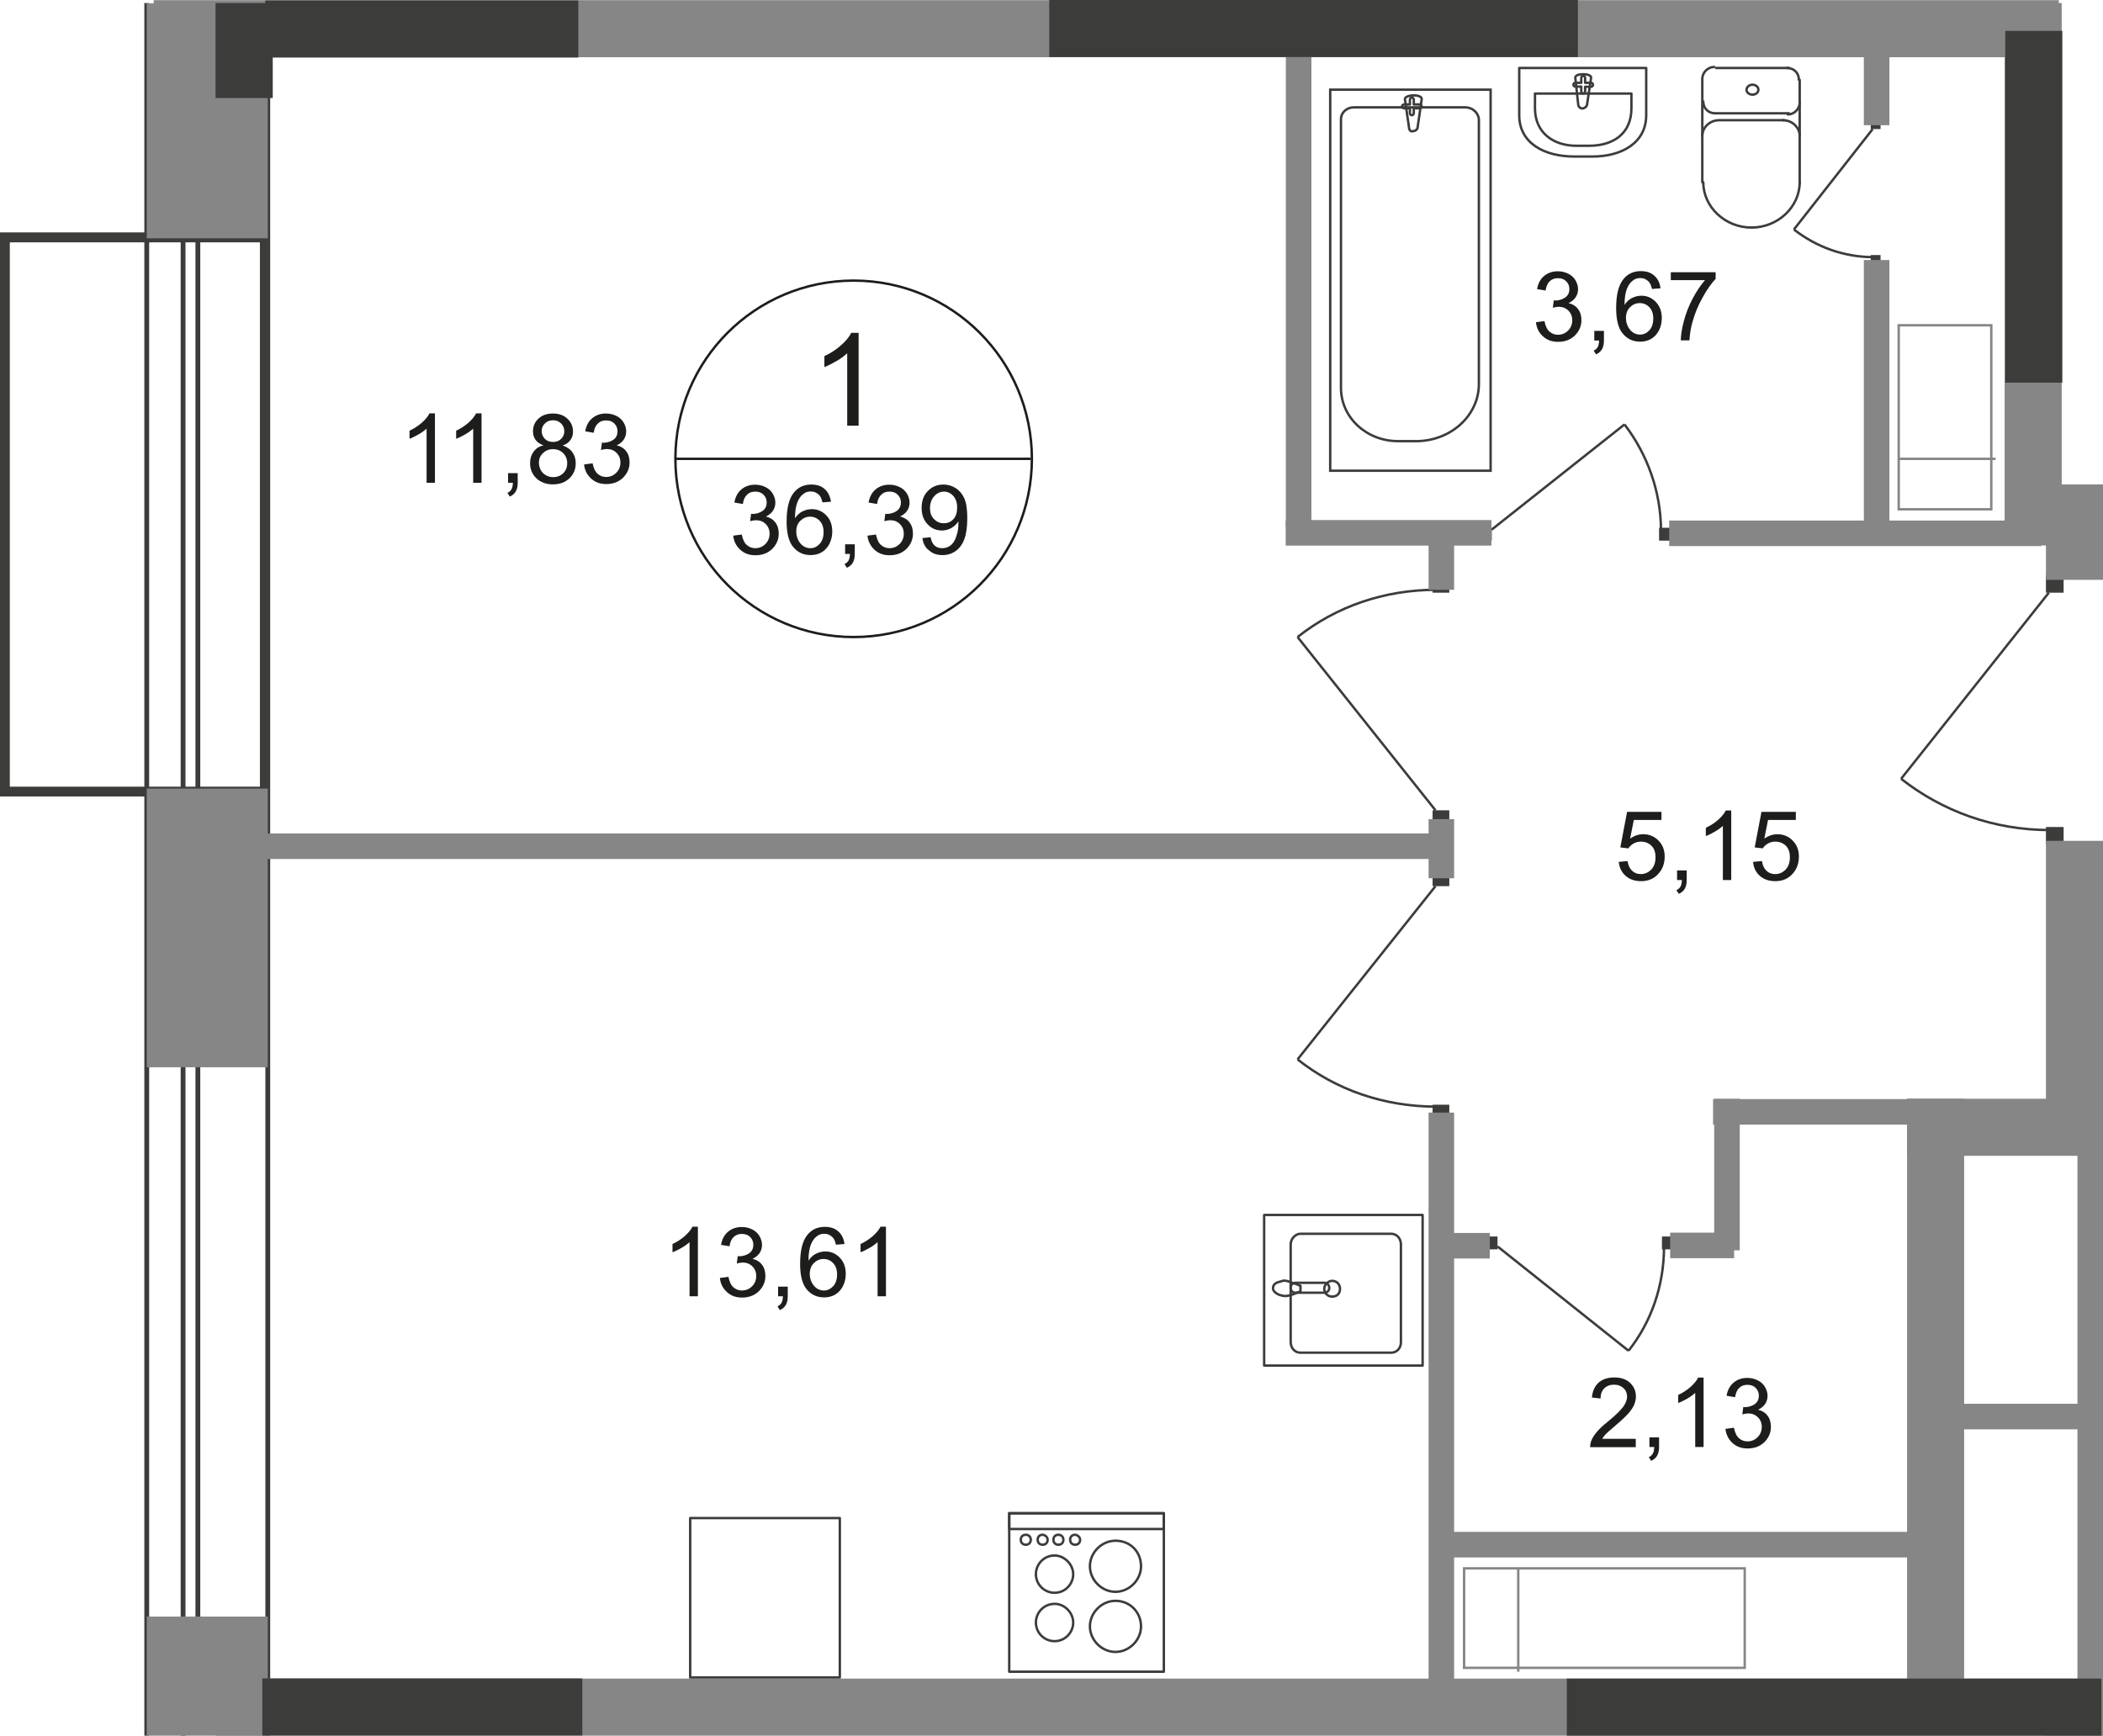 <?xml version="1.0" encoding="utf-8"?>
<!-- Generator: Adobe Illustrator 26.0.0, SVG Export Plug-In . SVG Version: 6.00 Build 0)  -->
<svg version="1.1" id="Слой_1" xmlns="http://www.w3.org/2000/svg" xmlns:xlink="http://www.w3.org/1999/xlink" x="0px" y="0px"
	 viewBox="0 0 1308.4 1080" style="enable-background:new 0 0 1308.4 1080;" xml:space="preserve">
<style type="text/css">
	.st0{fill:#3C3C3B;}
	.st1{fill:none;stroke:#3C3C3B;stroke-width:3;stroke-miterlimit:10;}
	.st2{fill:none;stroke:#868686;stroke-width:1.5;stroke-miterlimit:10;}
	.st3{fill:none;stroke:#3C3C3B;stroke-width:1.5;stroke-miterlimit:22.926;}
	.st4{fill:none;stroke:#3C3C3B;stroke-width:1.5;stroke-linecap:round;stroke-linejoin:round;stroke-miterlimit:10;}
	.st5{fill:#868686;}
	.st6{enable-background:new    ;}
	.st7{fill:#1D1D1B;}
	.st8{fill:none;stroke:#1D1D1B;stroke-width:1.5;stroke-miterlimit:22.926;}
</style>
<g>
	<path class="st0" d="M161.7,150.8v338.7H6.1V150.8H161.7 M167.8,144.6H0v351h167.8V144.6L167.8,144.6z"/>
</g>
<path class="st0" d="M97.4,2.9"/>
<path class="st0" d="M97.4,1079"/>
<path class="st0" d="M160.5,1079"/>
<path class="st0" d="M160.5,2.9"/>
<line class="st1" x1="166.6" y1="1080" x2="166.6" y2="1.9"/>
<line class="st1" x1="91.3" y1="1.9" x2="91.3" y2="1080"/>
<path class="st0" d="M120.1,2.9"/>
<path class="st0" d="M120.1,1079"/>
<line class="st1" x1="123.1" y1="2.9" x2="123.1" y2="1079"/>
<path class="st0" d="M129.2,1.9"/>
<path class="st0" d="M129.2,1080"/>
<line class="st1" x1="113.9" y1="1.9" x2="113.9" y2="1080"/>
<g>
	<rect x="1181.3" y="202.4" class="st2" width="57.6" height="114.5"/>
	<line class="st2" x1="1241.6" y1="285.5" x2="1181.6" y2="285.5"/>
</g>
<g>
	<rect x="910.9" y="975.9" class="st2" width="174.6" height="61.9"/>
	<line class="st2" x1="944.6" y1="1040.2" x2="944.6" y2="975.9"/>
</g>
<g>
	<rect x="1034" y="769.4" class="st0" width="8" height="8"/>
	<rect x="923.7" y="769.4" class="st0" width="8" height="8"/>
	<path class="st3" d="M1013.2,840.5c14.1-17.8,22.1-40.4,22.1-64.9"/>
	<line class="st3" x1="931.7" y1="775.6" x2="1013.2" y2="840.5"/>
</g>
<g>
	<rect x="891.3" y="358.4" class="st0" width="10.4" height="10.4"/>
	<rect x="891.3" y="504.2" class="st0" width="10.4" height="10.4"/>
	<path class="st3" d="M807.3,396.4c23.9-19,53.9-29.4,86.4-29.4"/>
	<line class="st3" x1="893.1" y1="504.2" x2="807.3" y2="396.4"/>
</g>
<g>
	<rect x="891.3" y="687.4" class="st0" width="10.4" height="10.4"/>
	<rect x="891.3" y="541" class="st0" width="10.4" height="10.4"/>
	<path class="st3" d="M807.3,659.2c23.9,19,53.9,29.4,86.4,29.4"/>
	<line class="st3" x1="893.1" y1="551.4" x2="807.3" y2="659.2"/>
</g>
<g>
	<rect x="1032.2" y="328.4" class="st0" width="8" height="8"/>
	<rect x="920.1" y="328.4" class="st0" width="8" height="8"/>
	<path class="st3" d="M1010.7,264.1c14.1,18.4,22.7,41.7,22.7,66.2"/>
	<line class="st3" x1="928" y1="329.6" x2="1010.7" y2="264.1"/>
</g>
<g>
	<rect x="1272.9" y="514.6" class="st0" width="11" height="11"/>
	<rect x="1272.9" y="357.8" class="st0" width="11" height="11"/>
	<path class="st3" d="M1182.8,484.6c25.7,20.2,57.6,31.9,92.5,31.9"/>
	<line class="st3" x1="1274.7" y1="368.8" x2="1182.8" y2="484.6"/>
</g>
<path class="st3" d="M1116.1,142.8c14.1,11,31.2,17.2,49.6,17.2"/>
<line class="st3" x1="1165.1" y1="80.3" x2="1116.1" y2="142.8"/>
<g>
	<rect x="1163.9" y="158.7" class="st0" width="6.1" height="6.1"/>
	<rect x="1163.9" y="74.2" class="st0" width="6.1" height="6.1"/>
</g>
<g>
	<path class="st4" d="M1059.1,49.1c0-3.7,3.1-7.4,7.4-7.4"/>
	<path class="st4" d="M1111.8,42.3c4.3,0,7.4,3.1,7.4,7.4"/>
	<line class="st4" x1="1113" y1="42.3" x2="1067.7" y2="42.3"/>
	<line class="st4" x1="1059.1" y1="49.7" x2="1059.1" y2="113.4"/>
	<path class="st4" d="M1119.7,113.4c0,15.3-13.5,28.2-30,28.2s-30-12.9-30-28.2"/>
	<line class="st4" x1="1119.7" y1="114" x2="1119.7" y2="49.7"/>
	<path class="st4" d="M1090.3,52.7c1.8,0,3.7,1.2,3.7,3.1s-1.8,3.1-3.7,3.1c-1.8,0-3.7-1.2-3.7-3.1
		C1086.7,54,1088.5,52.7,1090.3,52.7z"/>
	<path class="st4" d="M1119.7,63.8c0,3.7-3.1,7.4-7.4,7.4"/>
	<line class="st4" x1="1113" y1="70.5" x2="1067.7" y2="70.5"/>
	<path class="st4" d="M1067.1,70.5c-4.3,0-7.4-3.1-7.4-7.4"/>
	<path class="st4" d="M1059.1,84.6c0-5.5,4.9-9.8,10.4-9.8"/>
	<line class="st4" x1="1070.1" y1="74.8" x2="1109.9" y2="74.8"/>
	<path class="st4" d="M1109.3,74.8c5.5,0,10.4,4.3,10.4,9.8"/>
</g>
<g>
	<rect x="827.6" y="55.8" class="st3" width="99.8" height="237.1"/>
	<path class="st3" d="M920.1,239V74.8c0-4.3-3.7-8-8.6-8h-69.2c-4.3,0-8,3.1-8,7.4v167.2c0,18.4,15.9,33.1,35.5,33.1h12.3
		C903.5,273.9,920.1,258,920.1,239z"/>
	<path class="st3" d="M876.6,79.1l-2.5-17.2c-0.6-3.1,11-3.7,10.4,0L882,79.1c0,1.2-1.2,2.5-3.1,2.5
		C877.8,82.2,876.6,80.9,876.6,79.1z"/>
	<path class="st4" d="M872.3,66.2L872.3,66.2c0-0.6,0.6-1.2,1.2-1.2h3.7v-3.1c0-0.6,0.6-1.2,1.2-1.2c0.6,0,1.2,0.6,1.2,1.2V65h3.7
		c0.6,0,1.2,0.6,1.2,1.2s-0.6,1.2-1.2,1.2h-3.7v3.1c0,0.6-0.6,1.2-1.2,1.2c-0.6,0-1.2-0.6-1.2-1.2v-3.1h-3.7
		C872.9,67.4,872.3,66.8,872.3,66.2z"/>
</g>
<g>
	<path class="st4" d="M1024.2,71.7V42.3h-79v29.4c0,17.2,15.3,25.7,34.3,25.7h11C1008.9,97.5,1024.2,88.9,1024.2,71.7z"/>
	<path class="st4" d="M1015,67.4v-9.2h-60v9.2c0,15.3,11.6,23.3,25.7,23.3h8C1003.4,90.7,1015,83.4,1015,67.4z"/>
	<path class="st4" d="M987.4,65l2.5-16.5c0.6-3.1-10.4-3.1-9.8,0l1.8,16.5c0,1.2,1.2,2.5,2.5,2.5S987.4,66.2,987.4,65z"/>
	<path class="st4" d="M991.1,52.7L991.1,52.7c0-0.6-0.6-1.2-1.2-1.2h-3.7v-3.1c0-0.6-0.6-1.2-1.2-1.2c-0.6,0-1.2,0.6-1.2,1.2v3.1
		h-3.7c-0.6,0-1.2,0.6-1.2,1.2s0.6,1.2,1.2,1.2h3.7V57c0,0.6,0.6,1.2,1.2,1.2c0.6,0,1.2-0.6,1.2-1.2v-3h3.7
		C990.5,54,991.1,53.4,991.1,52.7z"/>
</g>
<g>
	<rect x="627.9" y="941.6" class="st4" width="96.2" height="98.6"/>
	<path class="st4" d="M709.9,1012c0,8.6-7.4,15.9-15.9,15.9c-8.6,0-15.9-7.4-15.9-15.9c0-8.6,7.4-15.9,15.9-15.9
		C703.2,996.1,709.9,1003.4,709.9,1012z"/>
	<path class="st4" d="M709.9,974.6c0,8.6-7.4,15.9-15.9,15.9c-8.6,0-15.9-7.4-15.9-15.9c0-8.6,7.4-15.9,15.9-15.9
		C703.2,958.7,709.9,965.5,709.9,974.6z"/>
	<path class="st4" d="M667.7,979.5c0,6.1-4.9,11.6-11.6,11.6c-6.1,0-11.6-4.9-11.6-11.6c0-6.1,4.9-11.6,11.6-11.6
		C662.2,967.9,667.7,973.4,667.7,979.5z"/>
	<path class="st4" d="M667.7,1009.6c0,6.1-4.9,11.6-11.6,11.6c-6.1,0-11.6-4.9-11.6-11.6c0-6.1,4.9-11.6,11.6-11.6
		C662.2,997.9,667.7,1003.4,667.7,1009.6z"/>
	<rect x="627.9" y="941.6" class="st4" width="96.2" height="9.8"/>
	<path class="st4" d="M672,958.1c0,1.8-1.2,3.1-3.1,3.1c-1.8,0-3.1-1.2-3.1-3.1s1.2-3.1,3.1-3.1C670.1,955,672,956.3,672,958.1z"/>
	<path class="st4" d="M661.6,958.1c0,1.8-1.2,3.1-3.1,3.1c-1.8,0-3.1-1.2-3.1-3.1s1.2-3.1,3.1-3.1
		C660.3,955,661.6,956.3,661.6,958.1z"/>
	<path class="st4" d="M651.8,958.1c0,1.8-1.2,3.1-3.1,3.1c-1.8,0-3.1-1.2-3.1-3.1s1.2-3.1,3.1-3.1
		C649.9,955,651.8,956.3,651.8,958.1z"/>
	<path class="st4" d="M641.3,958.1c0,1.8-1.2,3.1-3.1,3.1c-1.8,0-3.1-1.2-3.1-3.1s1.2-3.1,3.1-3.1S641.3,956.3,641.3,958.1z"/>
</g>
<g>
	<path class="st4" d="M865.5,841.7h-56.4c-3.7,0-6.1-3.1-6.1-6.7v-60.6c0-3.7,3.1-6.7,6.1-6.7h56.4c3.7,0,6.1,3.1,6.1,6.7V835
		C871.7,838.7,869.2,841.7,865.5,841.7z"/>
	<path class="st4" d="M828.8,806.8c-3.1,0-4.9-2.5-4.9-4.9c0-2.5,2.5-4.9,4.9-4.9c3.1,0,4.9,2.5,4.9,4.9
		C833.7,805,831.8,806.8,828.8,806.8z"/>
	<rect x="786.5" y="756" class="st4" width="98.6" height="93.7"/>
	<path class="st4" d="M823.9,798.2h-17.8c-1.8,0-3.1,1.2-3.1,3.1s1.2,3.1,3.1,3.1h17.8c1.8,0,3.1-1.2,3.1-3.1
		C826.9,799.5,825.7,798.2,823.9,798.2z"/>
	<path class="st4" d="M802.4,797.6c2.5,1.2,4.3,1.2,4.9,1.8c0.6,0,1.2,0.6,1.8,0.6c0,0,0,0,0,0.6v0.6v0.6v0.6v0.6c0,0,0,0,0,0.6
		c-0.6,0-1.2,0.6-1.8,0.6c-1.2,0.6-2.5,1.2-4.9,1.8c-1.8,0.6-3.7,0.6-5.5,0c-2.5-0.6-4.9-2.5-4.9-4.3c0-2.5,1.8-3.7,4.9-4.3
		C798.8,796.4,800.6,797,802.4,797.6z"/>
</g>
<rect x="429.4" y="944.6" class="st4" width="93.1" height="99.2"/>
<rect x="1292.5" y="703.9" class="st5" width="15.9" height="368.1"/>
<rect x="888.8" y="692.3" class="st5" width="15.9" height="379.8"/>
<rect x="888.8" y="509.7" class="st5" width="15.9" height="36.8"/>
<rect x="888.8" y="333.3" class="st5" width="15.9" height="33.7"/>
<rect x="1159.6" y="161.8" class="st5" width="15.9" height="166"/>
<polyline class="st5" points="1175.5,1.9 1175.5,77.9 1159.6,77.9 1159.6,1.9 "/>
<rect x="1066.5" y="683.7" class="st5" width="15.9" height="94.3"/>
<polyline class="st5" points="815.9,1.9 815.9,327.8 800,327.8 800,1.9 "/>
<rect x="1207.3" y="873.5" class="st5" width="94.9" height="15.9"/>
<rect x="894.2" y="953.2" class="st5" width="312.4" height="15.9"/>
<rect x="156.2" y="518.6" class="st5" width="743.6" height="15.9"/>
<rect x="1039.1" y="767" class="st5" width="39.8" height="15.9"/>
<rect x="1065.8" y="683.9" class="st5" width="142.7" height="15.9"/>
<rect x="1038.5" y="323.9" class="st5" width="231.5" height="15.9"/>
<rect x="799.9" y="323.6" class="st5" width="128" height="15.9"/>
<rect x="893.2" y="767.2" class="st5" width="33.7" height="15.9"/>
<g>
	<rect x="134.1" y="1044.5" class="st5" width="1174.3" height="35.5"/>
</g>
<g>
	<rect x="1186.5" y="683.7" class="st5" width="120.7" height="35.5"/>
</g>
<g>
	<rect x="95.6" y="0.1" class="st5" width="1185.3" height="35.5"/>
</g>
<polyline class="st5" points="1282.7,1.9 1282.7,339.4 1247.2,339.4 1247.2,1.9 "/>
<polyline class="st5" points="1272.9,1080 1272.9,1048.8 1308.4,1048.8 1308.4,1080 "/>
<g>
	<rect x="1272.9" y="523.2" class="st5" width="35.5" height="194.2"/>
</g>
<g>
	<rect x="1272.9" y="301.4" class="st5" width="35.5" height="59.4"/>
</g>
<g>
	<rect x="1186.5" y="683.7" class="st5" width="35.5" height="389.6"/>
</g>
<polyline class="st5" points="91.3,1080 91.3,1005.9 166.6,1005.9 166.6,1080 "/>
<g>
	<rect x="91.3" y="490.7" class="st5" width="75.3" height="173.4"/>
</g>
<polyline class="st5" points="166.6,2.1 166.6,148.3 91.3,148.3 91.3,2.1 "/>
<polyline class="st0" points="1283.1,19.2 1283.1,238.1 1247.6,238.1 1247.6,19.2 "/>
<polyline class="st0" points="169.7,1.9 169.7,61 134.1,61 134.1,1.9 "/>
<rect x="165" y="0.3" class="st0" width="194.8" height="35.5"/>
<rect x="652.8" class="st0" width="328.9" height="35.5"/>
<rect x="163.2" y="1044.4" class="st0" width="199.1" height="35.5"/>
<rect x="974.8" y="1044.5" class="st0" width="332.6" height="35.5"/>
<g>
	<g class="st6">
		<path class="st7" d="M955.6,200.5l5.3-0.7c0.6,3,1.6,5.2,3.1,6.5c1.5,1.3,3.2,2,5.3,2c2.5,0,4.6-0.9,6.3-2.6s2.6-3.9,2.6-6.4
			c0-2.4-0.8-4.4-2.4-6c-1.6-1.6-3.6-2.4-6-2.4c-1,0-2.2,0.2-3.7,0.6l0.6-4.6c0.4,0,0.6,0.1,0.9,0.1c2.2,0,4.3-0.6,6.1-1.8
			c1.8-1.2,2.7-3,2.7-5.4c0-1.9-0.7-3.5-2-4.8c-1.3-1.3-3-1.9-5.1-1.9c-2.1,0-3.8,0.6-5.1,1.9c-1.4,1.3-2.2,3.2-2.6,5.8l-5.3-0.9
			c0.6-3.5,2.1-6.3,4.4-8.2c2.3-1.9,5.1-2.9,8.5-2.9c2.3,0,4.5,0.5,6.5,1.5s3.5,2.4,4.5,4.1c1,1.7,1.6,3.6,1.6,5.5
			c0,1.9-0.5,3.6-1.5,5.1s-2.5,2.7-4.4,3.6c2.5,0.6,4.5,1.8,5.9,3.7c1.4,1.8,2.1,4.2,2.1,6.9c0,3.8-1.4,6.9-4.1,9.6
			c-2.7,2.6-6.2,3.9-10.4,3.9c-3.8,0-6.9-1.1-9.4-3.4C957.4,207,956,204.1,955.6,200.5z"/>
		<path class="st7" d="M991.9,211.9v-6h6v6c0,2.2-0.4,4-1.2,5.4c-0.8,1.4-2,2.4-3.7,3.2l-1.5-2.3c1.1-0.5,1.9-1.2,2.5-2.2
			s0.8-2.3,0.9-4.1H991.9z"/>
		<path class="st7" d="M1033.1,179.4l-5.3,0.4c-0.5-2.1-1.1-3.6-2-4.5c-1.4-1.5-3.2-2.3-5.3-2.3c-1.7,0-3.2,0.5-4.4,1.4
			c-1.7,1.2-3,3-3.9,5.3s-1.5,5.6-1.5,10c1.3-1.9,2.8-3.4,4.7-4.3c1.8-0.9,3.8-1.4,5.8-1.4c3.5,0,6.5,1.3,9,3.9
			c2.5,2.6,3.7,5.9,3.7,10.1c0,2.7-0.6,5.2-1.7,7.5c-1.2,2.3-2.8,4.1-4.8,5.3c-2,1.2-4.3,1.8-6.9,1.8c-4.4,0-8-1.6-10.8-4.9
			c-2.8-3.2-4.2-8.6-4.2-16c0-8.3,1.5-14.4,4.6-18.1c2.7-3.3,6.3-4.9,10.8-4.9c3.4,0,6.2,0.9,8.3,2.8
			C1031.4,173.4,1032.7,176,1033.1,179.4z M1011.6,197.9c0,1.8,0.4,3.6,1.2,5.2s1.9,2.9,3.2,3.8c1.4,0.9,2.8,1.3,4.4,1.3
			c2.2,0,4.1-0.9,5.8-2.7c1.6-1.8,2.4-4.2,2.4-7.3c0-3-0.8-5.3-2.4-7c-1.6-1.7-3.6-2.6-6-2.6c-2.4,0-4.4,0.9-6.1,2.6
			C1012.4,192.9,1011.6,195.1,1011.6,197.9z"/>
		<path class="st7" d="M1039.5,174.5v-5.1h27.9v4.1c-2.7,2.9-5.5,6.8-8.1,11.6c-2.7,4.8-4.8,9.8-6.2,14.9c-1.1,3.6-1.7,7.5-2,11.8
			h-5.4c0.1-3.4,0.7-7.5,2-12.3c1.3-4.8,3.1-9.4,5.5-13.9c2.4-4.5,4.9-8.2,7.6-11.3H1039.5z"/>
	</g>
</g>
<g>
	<g class="st6">
		<path class="st7" d="M1007.1,536.3l5.5-0.5c0.4,2.7,1.4,4.7,2.9,6.1s3.3,2,5.4,2c2.5,0,4.7-1,6.5-2.9c1.8-1.9,2.6-4.5,2.6-7.6
			c0-3-0.8-5.4-2.5-7.1c-1.7-1.7-3.9-2.6-6.6-2.6c-1.7,0-3.2,0.4-4.6,1.2c-1.4,0.8-2.4,1.8-3.2,3l-5-0.6l4.2-22.1h21.4v5h-17.2
			l-2.3,11.6c2.6-1.8,5.3-2.7,8.1-2.7c3.8,0,6.9,1.3,9.5,3.9s3.9,5.9,3.9,10c0,3.9-1.1,7.3-3.4,10.1c-2.8,3.5-6.5,5.2-11.3,5.2
			c-3.9,0-7.1-1.1-9.6-3.3S1007.5,539.9,1007.1,536.3z"/>
		<path class="st7" d="M1043.4,547.6v-6h6v6c0,2.2-0.4,4-1.2,5.4c-0.8,1.4-2,2.4-3.7,3.2l-1.5-2.3c1.1-0.5,1.9-1.2,2.5-2.2
			s0.8-2.3,0.9-4.1H1043.4z"/>
		<path class="st7" d="M1077.2,547.6h-5.3v-33.7c-1.3,1.2-2.9,2.4-5,3.6c-2.1,1.2-3.9,2.1-5.6,2.7v-5.1c3-1.4,5.5-3.1,7.7-5
			c2.2-2,3.8-3.9,4.7-5.8h3.4V547.6z"/>
		<path class="st7" d="M1090.7,536.3l5.5-0.5c0.4,2.7,1.4,4.7,2.9,6.1s3.3,2,5.4,2c2.5,0,4.7-1,6.5-2.9c1.8-1.9,2.6-4.5,2.6-7.6
			c0-3-0.8-5.4-2.5-7.1c-1.7-1.7-3.9-2.6-6.6-2.6c-1.7,0-3.2,0.4-4.6,1.2c-1.4,0.8-2.4,1.8-3.2,3l-5-0.6l4.2-22.1h21.4v5H1100
			l-2.3,11.6c2.6-1.8,5.3-2.7,8.1-2.7c3.8,0,6.9,1.3,9.5,3.9s3.9,5.9,3.9,10c0,3.9-1.1,7.3-3.4,10.1c-2.8,3.5-6.5,5.2-11.3,5.2
			c-3.9,0-7.1-1.1-9.6-3.3S1091,539.9,1090.7,536.3z"/>
	</g>
</g>
<g>
	<g class="st6">
		<path class="st7" d="M1017.7,895.4v5.1h-28.4c0-1.3,0.2-2.5,0.6-3.7c0.7-1.9,1.9-3.8,3.5-5.7c1.6-1.9,3.9-4.1,6.9-6.5
			c4.7-3.8,7.8-6.9,9.5-9.1c1.6-2.2,2.5-4.4,2.5-6.4c0-2.1-0.7-3.9-2.2-5.3c-1.5-1.4-3.4-2.2-5.9-2.2c-2.5,0-4.6,0.8-6.1,2.3
			s-2.3,3.6-2.3,6.3l-5.4-0.6c0.4-4.1,1.8-7.1,4.2-9.3c2.4-2.1,5.7-3.2,9.8-3.2c4.1,0,7.4,1.1,9.8,3.4c2.4,2.3,3.6,5.1,3.6,8.5
			c0,1.7-0.4,3.4-1.1,5.1c-0.7,1.7-1.9,3.4-3.5,5.3c-1.6,1.8-4.3,4.4-8.1,7.6c-3.2,2.7-5.2,4.5-6.1,5.4c-0.9,1-1.6,1.9-2.2,2.9
			H1017.7z"/>
		<path class="st7" d="M1026.2,900.4v-6h6v6c0,2.2-0.4,4-1.2,5.4c-0.8,1.4-2,2.4-3.7,3.2l-1.5-2.3c1.1-0.5,1.9-1.2,2.5-2.2
			s0.8-2.3,0.9-4.1H1026.2z"/>
		<path class="st7" d="M1060,900.4h-5.3v-33.7c-1.3,1.2-2.9,2.4-5,3.6c-2.1,1.2-3.9,2.1-5.6,2.7V868c3-1.4,5.5-3.1,7.7-5
			c2.2-2,3.8-3.9,4.7-5.8h3.4V900.4z"/>
		<path class="st7" d="M1073.5,889.1l5.3-0.7c0.6,3,1.6,5.2,3.1,6.5s3.2,2,5.3,2c2.5,0,4.6-0.9,6.3-2.6c1.7-1.7,2.6-3.9,2.6-6.4
			c0-2.4-0.8-4.4-2.4-6c-1.6-1.6-3.6-2.4-6-2.4c-1,0-2.2,0.2-3.7,0.6l0.6-4.6c0.4,0,0.6,0.1,0.9,0.1c2.2,0,4.3-0.6,6.1-1.8
			c1.8-1.2,2.7-3,2.7-5.4c0-1.9-0.7-3.5-2-4.8c-1.3-1.3-3-1.9-5.1-1.9c-2.1,0-3.8,0.6-5.1,1.9c-1.4,1.3-2.2,3.2-2.6,5.8l-5.3-0.9
			c0.6-3.5,2.1-6.3,4.4-8.2c2.3-1.9,5.1-2.9,8.5-2.9c2.3,0,4.5,0.5,6.5,1.5s3.5,2.4,4.5,4.1c1,1.7,1.6,3.6,1.6,5.5
			c0,1.9-0.5,3.6-1.5,5.1s-2.5,2.7-4.4,3.6c2.5,0.6,4.5,1.8,5.9,3.7c1.4,1.8,2.1,4.2,2.1,6.9c0,3.8-1.4,6.9-4.1,9.6
			c-2.7,2.6-6.2,3.9-10.4,3.9c-3.8,0-6.9-1.1-9.4-3.4S1073.9,892.7,1073.5,889.1z"/>
	</g>
</g>
<g>
	<g class="st6">
		<path class="st7" d="M270.7,300.4h-5.3v-33.7c-1.3,1.2-2.9,2.4-5,3.6c-2.1,1.2-3.9,2.1-5.6,2.7V268c3-1.4,5.5-3.1,7.7-5
			c2.2-2,3.8-3.9,4.7-5.8h3.4V300.4z"/>
		<path class="st7" d="M299.7,300.4h-5.3v-33.7c-1.3,1.2-2.9,2.4-5,3.6c-2.1,1.2-3.9,2.1-5.6,2.7V268c3-1.4,5.5-3.1,7.7-5
			c2.2-2,3.8-3.9,4.7-5.8h3.4V300.4z"/>
		<path class="st7" d="M316.1,300.4v-6h6v6c0,2.2-0.4,4-1.2,5.4c-0.8,1.4-2,2.4-3.7,3.2l-1.5-2.3c1.1-0.5,1.9-1.2,2.5-2.2
			s0.8-2.3,0.9-4.1H316.1z"/>
		<path class="st7" d="M338.1,277.1c-2.2-0.8-3.8-1.9-4.9-3.4c-1.1-1.5-1.6-3.3-1.6-5.3c0-3.1,1.1-5.8,3.4-7.9
			c2.2-2.1,5.2-3.2,9-3.2c3.8,0,6.8,1.1,9.1,3.3c2.3,2.2,3.4,4.8,3.4,8c0,2-0.5,3.7-1.6,5.2c-1,1.5-2.6,2.6-4.8,3.4
			c2.6,0.9,4.7,2.3,6,4.2c1.4,1.9,2.1,4.2,2.1,6.9c0,3.7-1.3,6.8-3.9,9.3c-2.6,2.5-6,3.8-10.3,3.8c-4.2,0-7.7-1.3-10.3-3.8
			c-2.6-2.5-3.9-5.7-3.9-9.4c0-2.8,0.7-5.1,2.1-7C333.4,279,335.4,277.8,338.1,277.1z M335.3,288c0,1.5,0.4,3,1.1,4.4
			s1.8,2.5,3.2,3.3c1.4,0.8,2.9,1.2,4.5,1.2c2.5,0,4.6-0.8,6.3-2.4c1.6-1.6,2.5-3.7,2.5-6.2c0-2.5-0.8-4.6-2.5-6.3
			c-1.7-1.7-3.8-2.5-6.4-2.5c-2.5,0-4.5,0.8-6.2,2.5C336.1,283.5,335.3,285.5,335.3,288z M337,268.1c0,2,0.7,3.7,2,5
			c1.3,1.3,3,1.9,5.1,1.9c2,0,3.7-0.6,5-1.9c1.3-1.3,2-2.9,2-4.7c0-1.9-0.7-3.6-2-4.9c-1.3-1.3-3-2-5-2c-2,0-3.7,0.6-5,1.9
			C337.7,264.8,337,266.3,337,268.1z"/>
		<path class="st7" d="M363.4,289l5.3-0.7c0.6,3,1.6,5.2,3.1,6.5c1.5,1.3,3.2,2,5.3,2c2.5,0,4.6-0.9,6.3-2.6
			c1.7-1.7,2.6-3.9,2.6-6.4c0-2.4-0.8-4.4-2.4-6c-1.6-1.6-3.6-2.4-6-2.4c-1,0-2.2,0.2-3.7,0.6l0.6-4.6c0.4,0,0.6,0.1,0.9,0.1
			c2.2,0,4.3-0.6,6.1-1.8c1.8-1.2,2.7-3,2.7-5.4c0-1.9-0.7-3.5-2-4.8c-1.3-1.3-3-1.9-5.1-1.9c-2.1,0-3.8,0.6-5.1,1.9
			c-1.4,1.3-2.3,3.2-2.6,5.8l-5.3-0.9c0.6-3.5,2.1-6.3,4.4-8.2s5.1-2.9,8.5-2.9c2.3,0,4.5,0.5,6.5,1.5s3.5,2.4,4.5,4.1
			c1,1.7,1.6,3.6,1.6,5.5c0,1.9-0.5,3.6-1.5,5.1c-1,1.5-2.5,2.7-4.4,3.6c2.5,0.6,4.5,1.8,5.9,3.7c1.4,1.8,2.1,4.2,2.1,6.9
			c0,3.8-1.4,6.9-4.1,9.6c-2.7,2.6-6.2,3.9-10.4,3.9c-3.8,0-6.9-1.1-9.4-3.4S363.7,292.6,363.4,289z"/>
	</g>
</g>
<g>
	<g class="st6">
		<path class="st7" d="M434.3,806.6h-5.3v-33.7c-1.3,1.2-2.9,2.4-5,3.6c-2.1,1.2-3.9,2.1-5.6,2.7v-5.1c3-1.4,5.5-3.1,7.7-5
			c2.2-2,3.8-3.9,4.7-5.8h3.4V806.6z"/>
		<path class="st7" d="M447.9,795.2l5.3-0.7c0.6,3,1.6,5.2,3.1,6.5c1.5,1.3,3.2,2,5.3,2c2.5,0,4.6-0.9,6.3-2.6
			c1.7-1.7,2.6-3.9,2.6-6.4c0-2.4-0.8-4.4-2.4-6c-1.6-1.6-3.6-2.4-6-2.4c-1,0-2.2,0.2-3.7,0.6l0.6-4.6c0.4,0,0.6,0.1,0.9,0.1
			c2.2,0,4.3-0.6,6.1-1.8c1.8-1.2,2.7-3,2.7-5.4c0-1.9-0.7-3.5-2-4.8c-1.3-1.3-3-1.9-5.1-1.9c-2.1,0-3.8,0.6-5.1,1.9
			c-1.4,1.3-2.3,3.2-2.6,5.8l-5.3-0.9c0.6-3.5,2.1-6.3,4.4-8.2s5.1-2.9,8.5-2.9c2.3,0,4.5,0.5,6.5,1.5s3.5,2.4,4.5,4.1
			c1,1.7,1.6,3.6,1.6,5.5c0,1.9-0.5,3.6-1.5,5.1c-1,1.5-2.5,2.7-4.4,3.6c2.5,0.6,4.5,1.8,5.9,3.7c1.4,1.8,2.1,4.2,2.1,6.9
			c0,3.8-1.4,6.9-4.1,9.6c-2.7,2.6-6.2,3.9-10.4,3.9c-3.8,0-6.9-1.1-9.4-3.4S448.2,798.8,447.9,795.2z"/>
		<path class="st7" d="M484.1,806.6v-6h6v6c0,2.2-0.4,4-1.2,5.4c-0.8,1.4-2,2.4-3.7,3.2l-1.5-2.3c1.1-0.5,1.9-1.2,2.5-2.2
			s0.8-2.3,0.9-4.1H484.1z"/>
		<path class="st7" d="M525.4,774.1l-5.3,0.4c-0.5-2.1-1.1-3.6-2-4.5c-1.4-1.5-3.2-2.3-5.3-2.3c-1.7,0-3.2,0.5-4.4,1.4
			c-1.7,1.2-3,3-3.9,5.3s-1.5,5.6-1.5,10c1.3-1.9,2.8-3.4,4.7-4.3c1.8-0.9,3.8-1.4,5.8-1.4c3.5,0,6.5,1.3,9,3.9
			c2.5,2.6,3.7,5.9,3.7,10.1c0,2.7-0.6,5.2-1.7,7.5c-1.2,2.3-2.8,4.1-4.8,5.3c-2,1.2-4.3,1.8-6.9,1.8c-4.4,0-8-1.6-10.8-4.9
			c-2.8-3.2-4.2-8.6-4.2-16c0-8.3,1.5-14.4,4.6-18.1c2.7-3.3,6.3-4.9,10.8-4.9c3.4,0,6.2,0.9,8.3,2.8
			C523.7,768.1,525,770.8,525.4,774.1z M503.8,792.7c0,1.8,0.4,3.6,1.2,5.2s1.9,2.9,3.2,3.8c1.4,0.9,2.8,1.3,4.4,1.3
			c2.2,0,4.1-0.9,5.8-2.7c1.6-1.8,2.4-4.2,2.4-7.3c0-3-0.8-5.3-2.4-7c-1.6-1.7-3.6-2.6-6-2.6c-2.4,0-4.4,0.9-6.1,2.6
			C504.7,787.6,503.8,789.9,503.8,792.7z"/>
		<path class="st7" d="M551.3,806.6h-5.3v-33.7c-1.3,1.2-2.9,2.4-5,3.6c-2.1,1.2-3.9,2.1-5.6,2.7v-5.1c3-1.4,5.5-3.1,7.7-5
			c2.2-2,3.8-3.9,4.7-5.8h3.4V806.6z"/>
	</g>
</g>
<g>
	<path class="st8" d="M531.1,174.6c61.3,0,110.9,49.6,110.9,110.9s-49.6,110.9-110.9,110.9s-110.9-49.6-110.9-110.9
		S469.8,174.6,531.1,174.6z"/>
	<line class="st8" x1="420.2" y1="285.5" x2="641.3" y2="285.5"/>
	<g class="st6">
		<path class="st7" d="M534.2,264.9h-7.1v-45.1c-1.7,1.6-3.9,3.3-6.7,4.9c-2.8,1.6-5.2,2.8-7.5,3.7v-6.8c4-1.9,7.4-4.1,10.4-6.8
			c3-2.6,5.1-5.2,6.3-7.7h4.6V264.9z"/>
	</g>
	<g class="st6">
		<path class="st7" d="M456.2,333.3l5.3-0.7c0.6,3,1.6,5.2,3.1,6.5c1.5,1.3,3.2,2,5.3,2c2.5,0,4.6-0.9,6.3-2.6
			c1.7-1.7,2.6-3.9,2.6-6.4c0-2.4-0.8-4.4-2.4-6c-1.6-1.6-3.6-2.4-6-2.4c-1,0-2.2,0.2-3.7,0.6l0.6-4.6c0.4,0,0.6,0.1,0.9,0.1
			c2.2,0,4.3-0.6,6.1-1.8c1.8-1.2,2.7-3,2.7-5.4c0-1.9-0.7-3.5-2-4.8c-1.3-1.3-3-1.9-5.1-1.9c-2.1,0-3.8,0.6-5.1,1.9
			c-1.4,1.3-2.3,3.2-2.6,5.8l-5.3-0.9c0.6-3.5,2.1-6.3,4.4-8.2s5.1-2.9,8.5-2.9c2.3,0,4.5,0.5,6.5,1.5s3.5,2.4,4.5,4.1
			c1,1.7,1.6,3.6,1.6,5.5c0,1.9-0.5,3.6-1.5,5.1c-1,1.5-2.5,2.7-4.4,3.6c2.5,0.6,4.5,1.8,5.9,3.7c1.4,1.8,2.1,4.2,2.1,6.9
			c0,3.8-1.4,6.9-4.1,9.6c-2.7,2.6-6.2,3.9-10.4,3.9c-3.8,0-6.9-1.1-9.4-3.4S456.5,336.9,456.2,333.3z"/>
		<path class="st7" d="M517,312.2l-5.3,0.4c-0.5-2.1-1.1-3.6-2-4.5c-1.4-1.5-3.2-2.3-5.3-2.3c-1.7,0-3.2,0.5-4.4,1.4
			c-1.7,1.2-3,3-3.9,5.3s-1.5,5.6-1.5,10c1.3-1.9,2.8-3.4,4.7-4.3c1.8-0.9,3.8-1.4,5.8-1.4c3.5,0,6.5,1.3,9,3.9
			c2.5,2.6,3.7,5.9,3.7,10.1c0,2.7-0.6,5.2-1.7,7.5c-1.2,2.3-2.8,4.1-4.8,5.3c-2,1.2-4.3,1.8-6.9,1.8c-4.4,0-8-1.6-10.8-4.9
			c-2.8-3.2-4.2-8.6-4.2-16c0-8.3,1.5-14.4,4.6-18.1c2.7-3.3,6.3-4.9,10.8-4.9c3.4,0,6.2,0.9,8.3,2.8
			C515.2,306.2,516.5,308.9,517,312.2z M495.4,330.8c0,1.8,0.4,3.6,1.2,5.2s1.9,2.9,3.2,3.8c1.4,0.9,2.8,1.3,4.4,1.3
			c2.2,0,4.1-0.9,5.8-2.7c1.6-1.8,2.4-4.2,2.4-7.3c0-3-0.8-5.3-2.4-7c-1.6-1.7-3.6-2.6-6-2.6c-2.4,0-4.4,0.9-6.1,2.6
			C496.2,325.7,495.4,328,495.4,330.8z"/>
		<path class="st7" d="M525.8,344.7v-6h6v6c0,2.2-0.4,4-1.2,5.4c-0.8,1.4-2,2.4-3.7,3.2l-1.5-2.3c1.1-0.5,1.9-1.2,2.5-2.2
			s0.8-2.3,0.9-4.1H525.8z"/>
		<path class="st7" d="M539.7,333.3l5.3-0.7c0.6,3,1.6,5.2,3.1,6.5c1.5,1.3,3.2,2,5.3,2c2.5,0,4.6-0.9,6.3-2.6
			c1.7-1.7,2.6-3.9,2.6-6.4c0-2.4-0.8-4.4-2.4-6c-1.6-1.6-3.6-2.4-6-2.4c-1,0-2.2,0.2-3.7,0.6l0.6-4.6c0.4,0,0.6,0.1,0.9,0.1
			c2.2,0,4.3-0.6,6.1-1.8c1.8-1.2,2.7-3,2.7-5.4c0-1.9-0.7-3.5-2-4.8c-1.3-1.3-3-1.9-5.1-1.9c-2.1,0-3.8,0.6-5.1,1.9
			c-1.4,1.3-2.3,3.2-2.6,5.8l-5.3-0.9c0.6-3.5,2.1-6.3,4.4-8.2s5.1-2.9,8.5-2.9c2.3,0,4.5,0.5,6.5,1.5s3.5,2.4,4.5,4.1
			c1,1.7,1.6,3.6,1.6,5.5c0,1.9-0.5,3.6-1.5,5.1c-1,1.5-2.5,2.7-4.4,3.6c2.5,0.6,4.5,1.8,5.9,3.7c1.4,1.8,2.1,4.2,2.1,6.9
			c0,3.8-1.4,6.9-4.1,9.6c-2.7,2.6-6.2,3.9-10.4,3.9c-3.8,0-6.9-1.1-9.4-3.4S540.1,336.9,539.7,333.3z"/>
		<path class="st7" d="M573.9,334.8l5.1-0.5c0.4,2.4,1.3,4.1,2.5,5.2c1.2,1.1,2.8,1.6,4.7,1.6c1.6,0,3-0.4,4.3-1.1
			c1.2-0.7,2.2-1.7,3-3c0.8-1.2,1.4-2.9,2-5s0.8-4.3,0.8-6.5c0-0.2,0-0.6,0-1.1c-1.1,1.7-2.5,3-4.3,4.1c-1.8,1-3.8,1.6-5.9,1.6
			c-3.6,0-6.6-1.3-9-3.9c-2.5-2.6-3.7-6-3.7-10.2c0-4.4,1.3-7.9,3.9-10.5c2.6-2.7,5.8-4,9.7-4c2.8,0,5.4,0.8,7.7,2.3
			s4.1,3.7,5.3,6.4c1.2,2.8,1.8,6.8,1.8,12.1c0,5.5-0.6,9.9-1.8,13.1c-1.2,3.3-3,5.7-5.3,7.4c-2.4,1.7-5.1,2.6-8.3,2.6
			c-3.4,0-6.1-0.9-8.2-2.8C575.6,340.8,574.3,338.1,573.9,334.8z M595.5,315.8c0-3-0.8-5.4-2.4-7.2c-1.6-1.8-3.6-2.7-5.8-2.7
			c-2.3,0-4.4,1-6.1,2.9c-1.7,1.9-2.6,4.4-2.6,7.5c0,2.7,0.8,5,2.5,6.7c1.7,1.7,3.7,2.6,6.1,2.6c2.4,0,4.5-0.9,6-2.6
			C594.8,321.2,595.5,318.8,595.5,315.8z"/>
	</g>
</g>
</svg>
